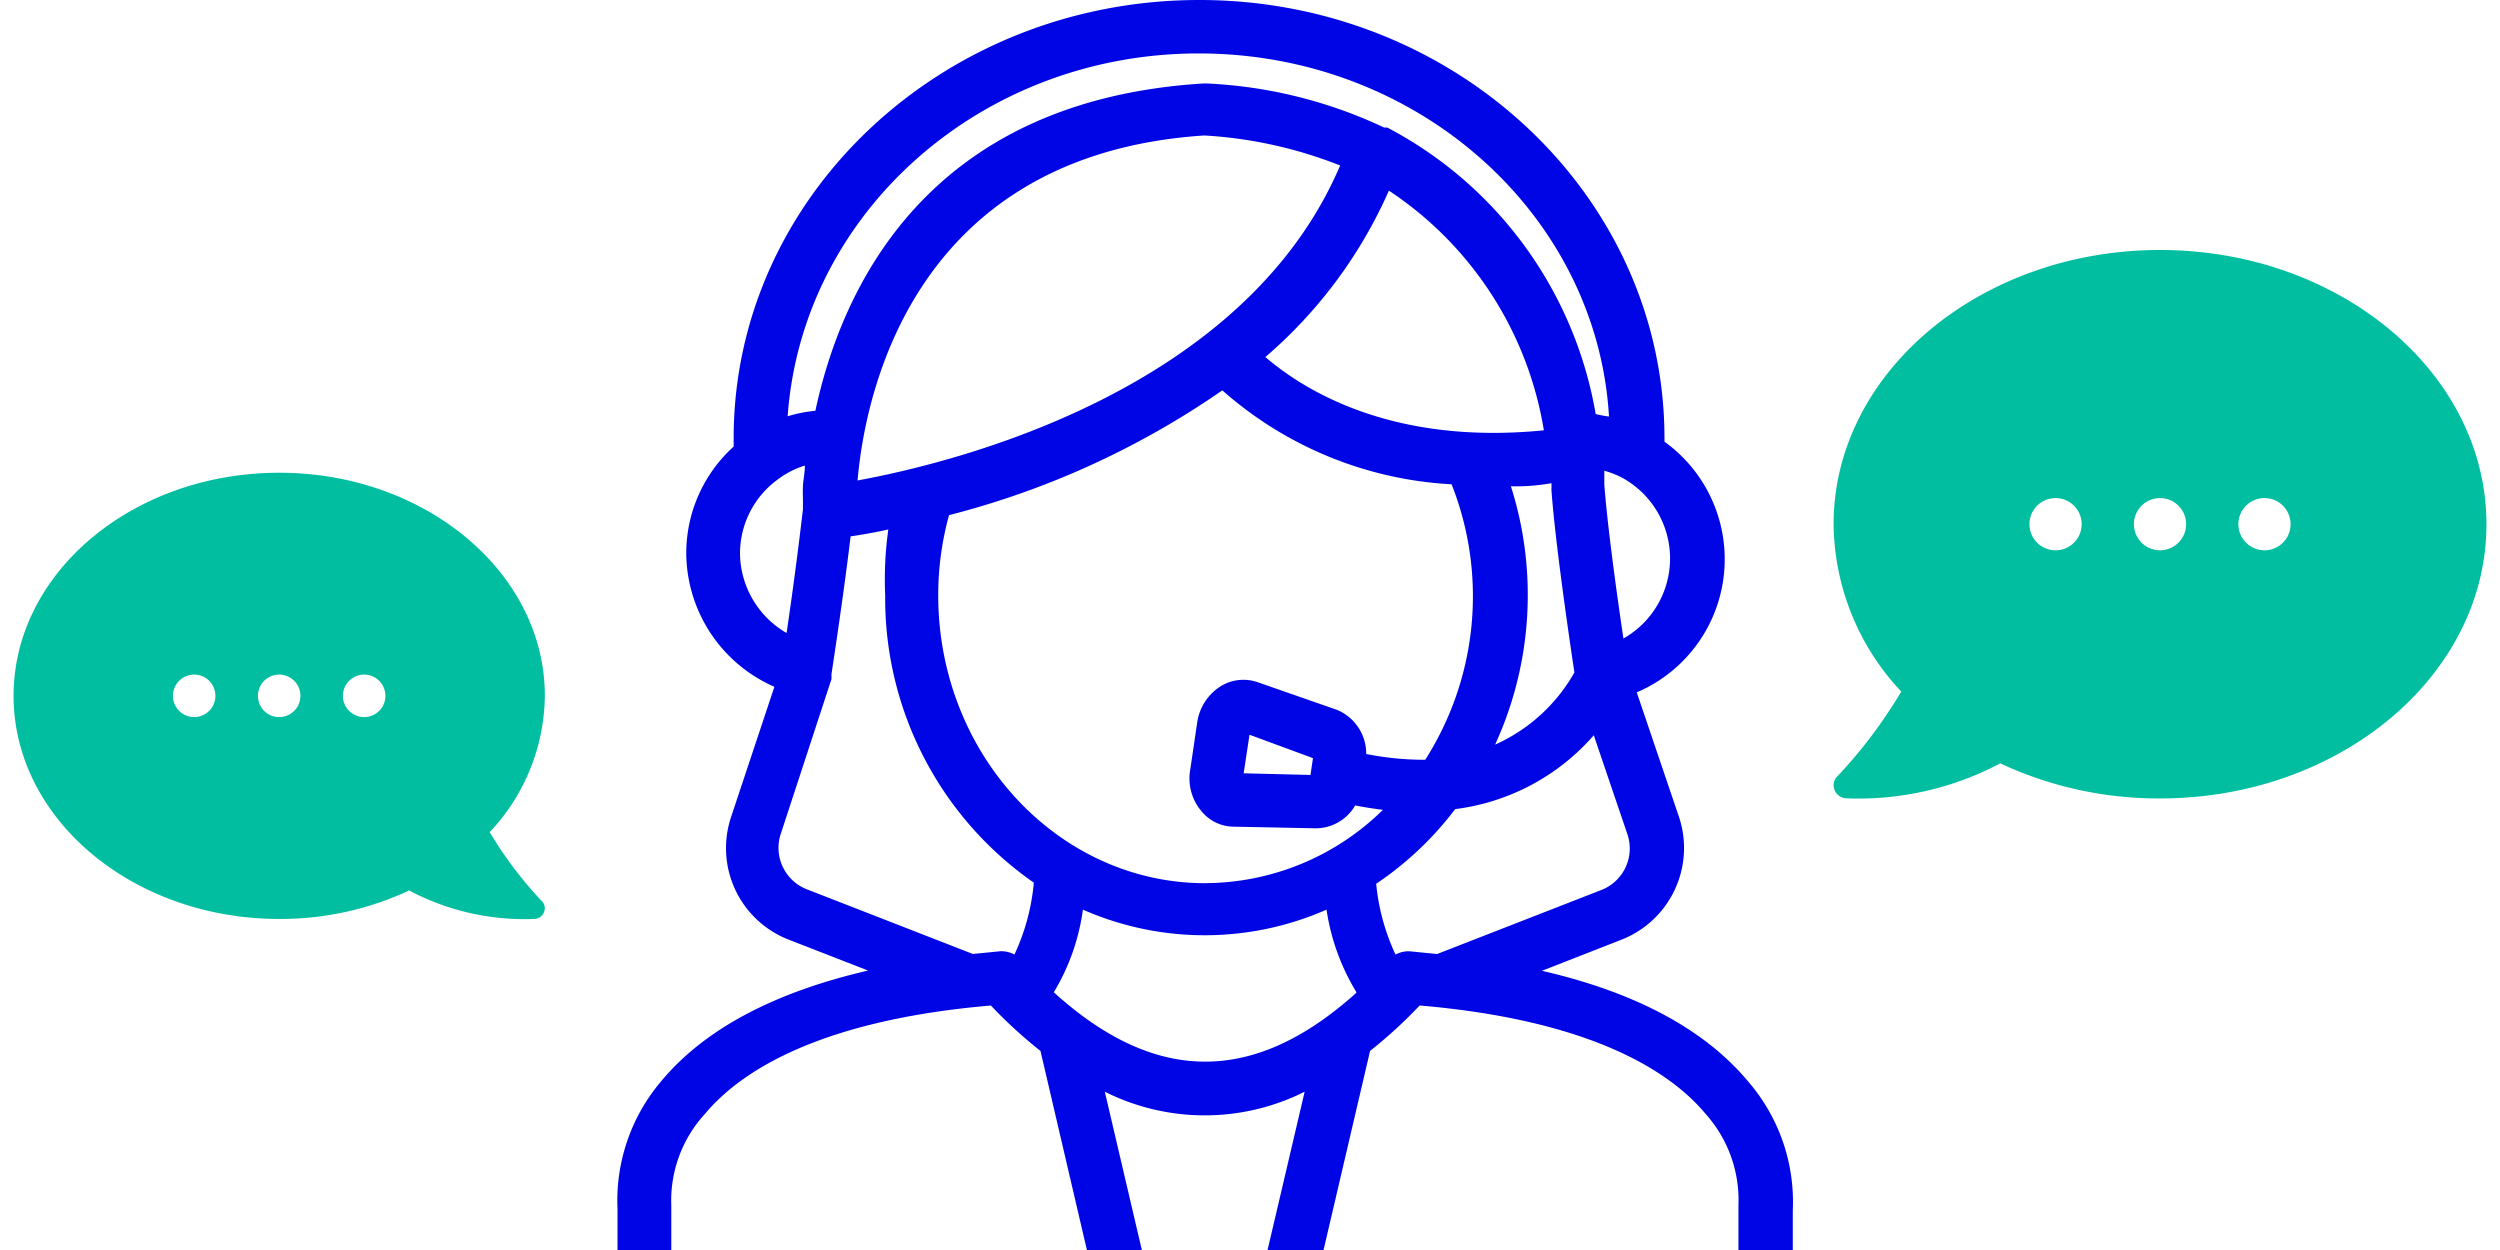 <svg xmlns="http://www.w3.org/2000/svg" width="160" height="80" viewBox="0 0 160 80"><defs><clipPath id="a"><path fill="none" d="M32.463 0h89.333v80H32.463z"/></clipPath></defs><g data-name="レイヤー_1"><path fill="#01bea0" d="M138.243 16c-11.515 0-20.892 7.871-20.892 17.548a15.84 15.84 0 0 0 4.33 10.712 31 31 0 0 1-4.078 5.415.785.785 0 0 0-.184.9.84.84 0 0 0 .769.518 19.35 19.35 0 0 0 9.827-2.239 23.9 23.9 0 0 0 10.228 2.246c11.515 0 20.89-7.871 20.89-17.548S149.756 16 138.242 16m-6.685 19.219a1.671 1.671 0 1 1 1.67-1.671c0 .923-.748 1.671-1.67 1.671m6.685 0a1.671 1.671 0 1 1 1.67-1.671c0 .923-.748 1.671-1.67 1.671m6.685 0a1.671 1.671 0 1 1 0-3.342 1.671 1.671 0 0 1 0 3.342h-.001"/><path fill="#01bea0" d="M17.87 30.256c9.368 0 17 6.4 17 14.278a12.9 12.9 0 0 1-3.528 8.722 25.3 25.3 0 0 0 3.318 4.4.64.64 0 0 1 .15.734.68.68 0 0 1-.625.422c-2.781.11-5.542-.518-8-1.822a19.45 19.45 0 0 1-8.316 1.823c-9.369 0-17-6.4-17-14.278s7.627-14.279 17-14.279m5.438 15.638a1.36 1.36 0 1 0-.002 0zm-5.439 0a1.36 1.36 0 1 0 0-2.72 1.36 1.36 0 0 0 0 2.72m-5.439 0a1.36 1.36 0 1 0-.004 0z"/><g clip-path="url(#a)"><path fill="#0005e6" d="m98.683 62.132 5.092-1.992a6.3 6.3 0 0 0 3.69-7.828l-2.713-8a9.265 9.265 0 0 0 1.774-16.044v-.229C106.524 12.57 93.184 0 76.757 0S46.954 12.57 46.954 28.033v.547a9.21 9.21 0 0 0-3.034 6.859 9.4 9.4 0 0 0 5.641 8.516l-2.786 8.374a6.284 6.284 0 0 0 3.708 7.811l5.074 1.975c-6.013 1.392-10.466 3.755-13.216 7.055a11.8 11.8 0 0 0-2.82 8.216v27.293a1.77 1.77 0 0 0 1.773 1.763h71.67a1.77 1.77 0 0 0 1.775-1.763V77.454c.137-3-.879-5.94-2.838-8.216-2.786-3.351-7.226-5.731-13.218-7.106m3.832-5.184-10.54 4.109-1.774-.176a1.8 1.8 0 0 0-.887.212 13.8 13.8 0 0 1-1.238-4.532 21.1 21.1 0 0 0 5.056-4.778 14.1 14.1 0 0 0 8.87-4.725l2.145 6.312a2.85 2.85 0 0 1-1.632 3.579zm-25.368-.423c-9.438 0-17.1-8.269-17.1-18.425-.002-1.734.23-3.46.692-5.131a54.3 54.3 0 0 0 17.491-7.987 24.06 24.06 0 0 0 14.671 6.012 19.48 19.48 0 0 1-1.685 17.631 19 19 0 0 1-3.779-.37 3.03 3.03 0 0 0-1.861-2.82l-5.059-1.765a2.78 2.78 0 0 0-2.359.229 3.3 3.3 0 0 0-1.543 2.38l-.44 2.982a3.23 3.23 0 0 0 .71 2.645c.497.62 1.245.987 2.04 1l5.322.106a2.93 2.93 0 0 0 2.484-1.463 28 28 0 0 0 1.774.282 16.3 16.3 0 0 1-11.353 4.69zm9.615 7.052c-6.51 5.836-12.808 5.836-19.319-.071a13.8 13.8 0 0 0 1.863-5.289 19.36 19.36 0 0 0 15.593 0 14.05 14.05 0 0 0 1.916 5.289zm9.828-32.459c.905.03 1.81-.035 2.7-.194q.012.202 0 .406c.2 2.821.887 7.811 1.472 11.707a10.96 10.96 0 0 1-5.074 4.619 22.98 22.98 0 0 0 .987-16.608zm-15.646-8.233a30 30 0 0 0 7.946-10.684 22.79 22.79 0 0 1 9.917 15.339c-9.9.987-15.54-2.715-17.864-4.725zm-26.06 7.863C55.362 25.23 58.43 9.891 77.076 8.67c2.981.172 5.916.82 8.693 1.922-6.156 14.444-24.624 19.011-30.886 20.157zM84.03 48.521l-.16 1.076-4.275-.106.373-2.468zm19.87-17.9a5.888 5.888 0 0 1 0 10.244c-.48-3.209-1.047-7.44-1.225-9.873v-.864a6 6 0 0 1 1.065.406zM76.721 3.42c14.032 0 25.492 10.314 26.255 23.238a7 7 0 0 1-.852-.159 25.58 25.58 0 0 0-13.34-18.336h-.2a29.8 29.8 0 0 0-11.35-2.821h-.213c-17.74 1.093-23.168 13.153-24.836 20.946a9.2 9.2 0 0 0-1.774.353c.923-12.977 12.33-23.221 26.31-23.221m-29.36 32.019a5.86 5.86 0 0 1 2.377-4.725 5.6 5.6 0 0 1 1.774-.917c0 .476-.106.917-.124 1.3s0 .617 0 .97v.529a259 259 0 0 1-1.047 7.916 5.95 5.95 0 0 1-2.98-5.073m4.364 21.51a2.85 2.85 0 0 1-1.774-3.526l3.264-9.962v-.317c.55-3.632.958-6.576 1.224-8.816a34 34 0 0 0 2.413-.441 23 23 0 0 0-.2 4.214 22.16 22.16 0 0 0 9.513 18.389 13.7 13.7 0 0 1-1.242 4.6 1.8 1.8 0 0 0-.887-.212l-1.774.176zm-8.762 46.07V77.154a8.2 8.2 0 0 1 2.145-5.854c2.217-2.662 7.2-5.995 18.308-6.947a30 30 0 0 0 3.175 2.909l8.339 35.756zM70.708 69.87a14.27 14.27 0 0 0 12.79 0l-6.4 27.311zm40.553 7.264v25.882H79.329l8.355-35.756a30 30 0 0 0 3.175-2.909c11.105.952 16.09 4.284 18.308 6.947a8.27 8.27 0 0 1 2.094 5.838z" data-name="パス_138661"/></g></g></svg>